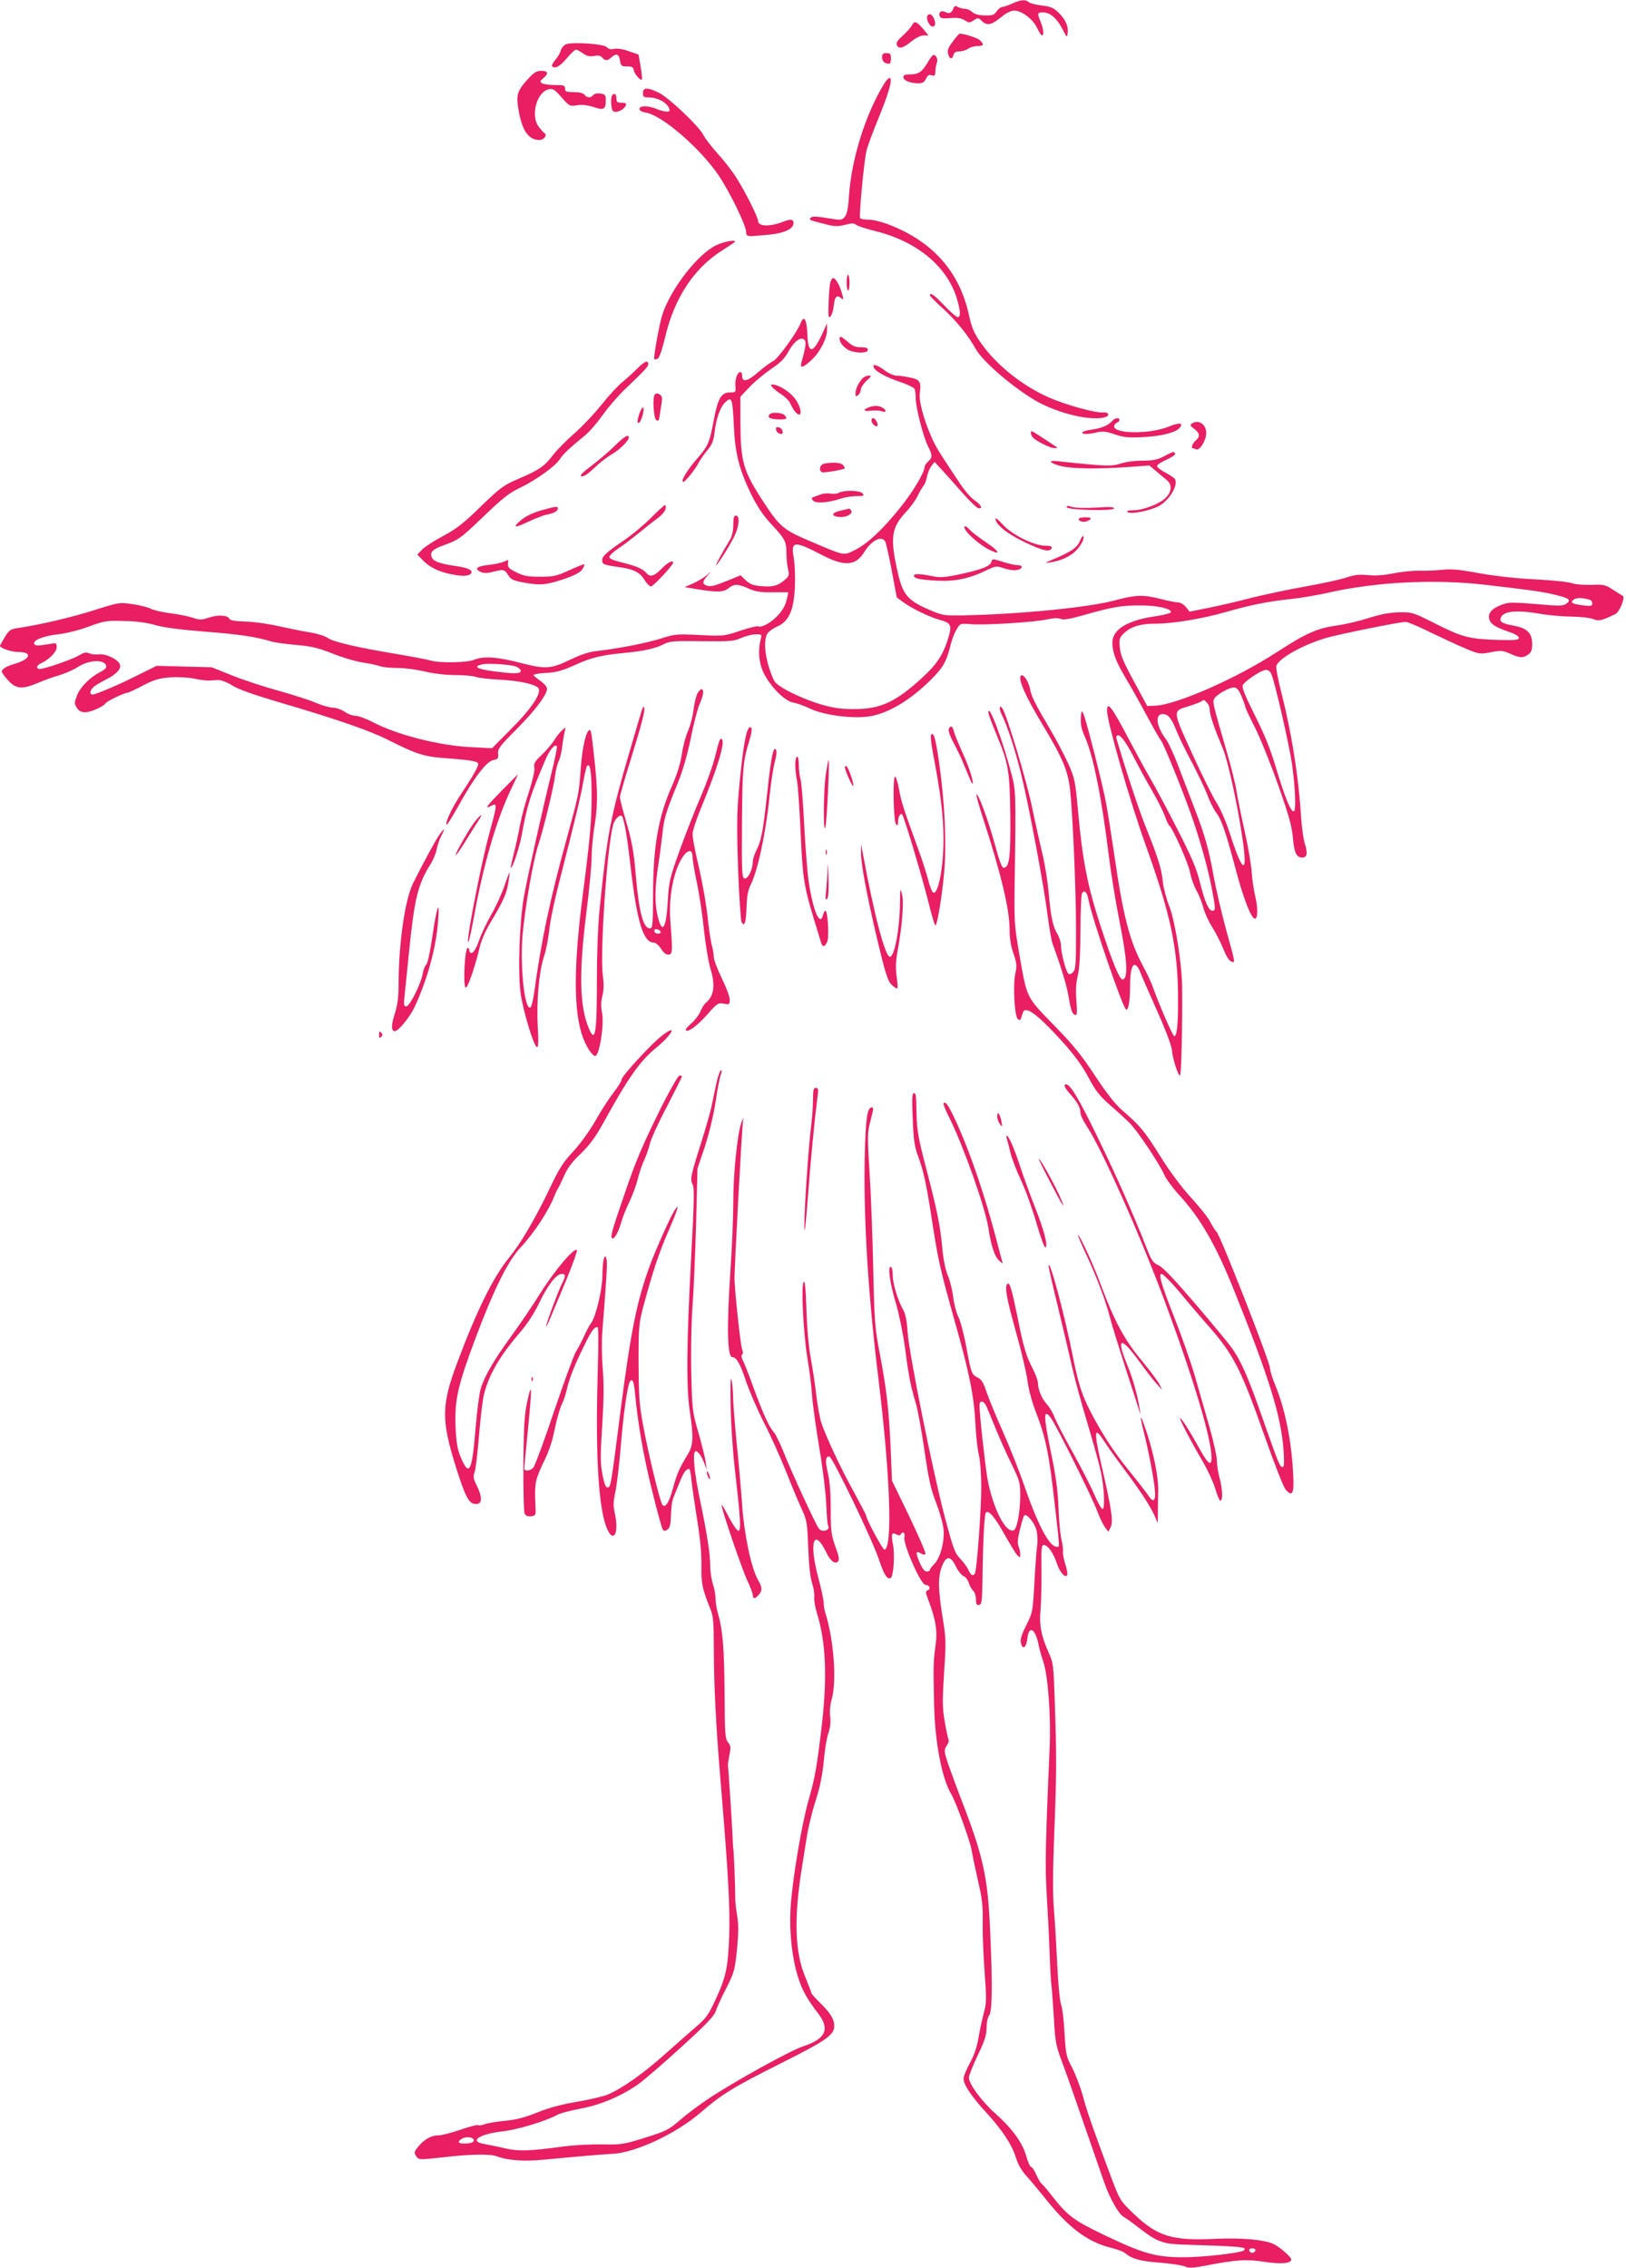 <?xml version="1.0" standalone="no"?>
<!DOCTYPE svg PUBLIC "-//W3C//DTD SVG 20010904//EN"
 "http://www.w3.org/TR/2001/REC-SVG-20010904/DTD/svg10.dtd">
<svg version="1.0" xmlns="http://www.w3.org/2000/svg"
 width="918pt" height="1280pt" viewBox="0 0 918 1280"
 preserveAspectRatio="xMidYMid meet">
<g transform="translate(0,1280) scale(0.1,-0.1)"
fill="#e91e63" stroke="none">
<path d="M5715 12780 c-22 -10 -47 -19 -56 -19 -9 -1 -24 -12 -32 -25 -14 -21
-23 -24 -69 -23 -35 1 -59 8 -70 20 -10 9 -27 17 -39 17 -11 0 -29 5 -40 10
-15 9 -21 7 -26 -7 -10 -26 -24 -33 -46 -21 -23 12 -40 -1 -32 -24 5 -11 18
-14 60 -10 40 3 62 0 81 -12 24 -16 27 -16 51 -1 24 16 26 16 48 -5 29 -27 53
-21 111 26 26 22 52 34 71 34 42 0 107 -50 129 -99 11 -22 22 -41 27 -41 12 0
8 38 -8 77 -20 48 -19 53 14 53 39 0 77 -32 109 -93 25 -50 27 -51 30 -23 5
38 -13 77 -53 116 -27 26 -44 33 -94 39 -34 4 -67 13 -73 19 -16 16 -46 14
-93 -8z"/>
<path d="M5236 12711 c-10 -15 12 -61 29 -61 17 0 20 23 5 51 -11 20 -25 25
-34 10z"/>
<path d="M5149 12658 c-6 -13 -30 -39 -52 -59 -28 -25 -39 -40 -34 -52 10 -26
34 -20 81 18 26 21 54 35 70 35 l28 0 -27 33 c-40 47 -52 51 -66 25z"/>
<path d="M5381 12568 c-32 -43 -35 -55 -25 -82 8 -22 21 -20 27 4 4 14 14 20
34 20 16 0 38 7 49 15 10 8 34 15 52 15 36 0 40 9 14 33 -14 13 -85 36 -114
37 -3 0 -20 -19 -37 -42z"/>
<path d="M3193 12549 c-12 -6 -24 -22 -27 -34 -3 -13 -17 -37 -31 -53 -13 -16
-22 -32 -18 -36 16 -16 43 -2 82 44 23 28 47 50 53 50 5 0 23 -9 39 -21 22
-16 38 -19 63 -15 23 5 37 2 46 -9 16 -19 29 -19 49 -1 30 27 45 23 51 -14 5
-32 8 -35 40 -35 28 0 36 -4 38 -21 3 -21 38 -61 46 -53 2 2 -1 35 -7 72 l-12
69 -55 19 c-33 12 -66 17 -83 13 -19 -4 -32 -1 -40 9 -16 20 -201 32 -234 16z"/>
<path d="M4980 12476 c0 -22 16 -36 41 -36 5 0 9 14 9 30 0 25 -4 30 -25 30
-20 0 -25 -5 -25 -24z"/>
<path d="M5236 12445 c-31 -52 -51 -65 -100 -65 -26 0 -36 -4 -36 -15 0 -19
39 -35 84 -35 25 0 35 6 44 26 9 19 17 24 32 19 17 -5 20 -2 21 22 0 15 4 37
8 48 8 19 -3 45 -19 45 -5 0 -20 -20 -34 -45z"/>
<path d="M2976 12349 c-56 -63 -63 -85 -48 -172 20 -115 56 -167 117 -167 26
0 46 26 29 39 -6 3 -20 19 -32 35 -48 62 -13 195 55 212 24 6 33 0 73 -45 45
-51 47 -52 88 -45 28 4 58 1 93 -10 59 -20 69 -14 69 40 0 28 -4 32 -30 36
-18 3 -35 -1 -41 -9 -15 -17 -34 -17 -49 2 -8 10 -30 15 -61 15 -42 0 -49 3
-49 20 0 18 -7 20 -57 20 -32 0 -65 5 -73 10 -13 9 -12 13 8 29 31 27 27 41
-12 41 -28 0 -42 -9 -80 -51z"/>
<path d="M4992 12328 c-106 -173 -185 -426 -199 -635 -4 -67 -11 -101 -23
-116 -17 -20 -20 -21 -99 -8 -60 10 -85 11 -93 3 -13 -13 -11 -14 81 -37 53
-14 71 -14 112 -4 38 10 51 10 63 0 8 -7 58 -23 111 -36 231 -58 400 -197 456
-376 22 -71 24 -109 6 -109 -7 0 -41 29 -75 65 -56 59 -82 78 -82 58 0 -5 32
-36 70 -71 76 -68 148 -157 189 -232 40 -72 216 -222 346 -296 123 -68 299
-110 380 -90 33 8 27 32 -7 28 -33 -4 -172 32 -268 69 -163 62 -327 188 -421
322 -40 57 -52 84 -70 165 -53 238 -202 406 -442 501 -45 18 -96 31 -122 31
-24 0 -46 4 -49 9 -7 11 21 312 35 376 6 28 38 113 70 191 58 141 81 224 61
224 -6 0 -19 -15 -30 -32z"/>
<path d="M3630 12275 c0 -22 4 -25 35 -25 55 0 115 -39 115 -74 0 -11 -37 -6
-73 9 -47 20 -97 20 -97 0 0 -9 14 -17 38 -21 92 -16 309 -204 412 -358 61
-92 147 -268 152 -311 3 -33 -4 -32 135 -19 81 8 133 33 133 64 0 23 -16 25
-57 9 -76 -30 -143 -28 -143 4 0 21 -76 172 -124 246 -24 38 -72 99 -106 136
-34 38 -70 85 -80 105 -26 50 -197 212 -253 238 -63 30 -87 29 -87 -3z"/>
<path d="M3457 12263 c-11 -11 -8 -78 4 -90 14 -14 63 7 72 32 5 11 -1 15 -23
15 -25 0 -30 4 -30 25 0 24 -10 32 -23 18z"/>
<path d="M4044 11416 c-103 -48 -255 -243 -304 -390 -18 -54 -52 -247 -46
-254 2 -1 10 0 18 3 10 4 25 47 43 121 52 222 163 391 323 491 39 25 72 47 72
49 0 12 -62 1 -106 -20z"/>
<path d="M4780 11205 c0 -25 4 -45 8 -45 5 0 8 20 8 45 -1 59 -16 59 -16 0z"/>
<path d="M4686 11198 c-3 -18 -7 -70 -8 -115 -3 -70 -1 -80 11 -69 7 8 16 35
18 60 6 52 17 64 40 44 15 -12 16 -10 9 17 -12 49 -37 95 -52 95 -7 0 -15 -15
-18 -32z"/>
<path d="M4520 10976 c-19 -51 -129 -203 -156 -215 -14 -6 -53 -35 -85 -63
-60 -52 -89 -58 -89 -18 0 11 -4 20 -10 20 -17 0 -31 -39 -28 -78 3 -36 2 -37
-31 -37 -49 0 -68 -32 -92 -160 -24 -128 -31 -143 -104 -226 -49 -58 -85 -119
-67 -119 10 0 67 70 85 106 9 17 31 49 50 72 27 32 35 53 41 99 9 81 32 146
62 174 35 33 40 19 47 -130 6 -156 30 -250 97 -389 37 -74 68 -120 114 -170
78 -83 86 -98 86 -164 0 -29 4 -70 9 -90 8 -35 6 -40 -21 -63 -38 -32 -65 -39
-134 -33 -42 4 -61 11 -84 33 l-29 28 -63 -26 c-84 -34 -104 -40 -128 -32 -26
8 -25 23 3 54 l22 26 -25 -22 c-14 -12 -48 -32 -75 -45 l-50 -22 75 -12 c109
-18 144 -17 173 6 32 26 54 25 114 -2 38 -17 67 -22 136 -21 l88 0 -7 -31 c-9
-45 -28 -77 -66 -113 -34 -33 -83 -57 -98 -48 -5 3 -50 -8 -101 -25 -90 -30
-94 -31 -229 -24 -130 6 -141 5 -216 -19 -76 -25 -244 -58 -369 -72 -39 -4
-89 -21 -143 -47 -111 -54 -142 -56 -285 -19 -129 34 -209 39 -261 17 -38 -16
-191 -19 -240 -5 -17 5 -98 21 -181 35 -240 40 -373 71 -404 93 -15 11 -59 25
-97 31 -38 6 -118 22 -177 35 -59 14 -146 26 -192 27 -54 1 -86 7 -89 14 -8
22 -62 26 -114 9 -45 -15 -54 -15 -95 -1 -25 8 -82 20 -127 25 -45 6 -93 17
-108 25 -15 8 -61 20 -102 26 -76 11 -76 11 -219 -34 -129 -41 -309 -83 -432
-101 -40 -6 -48 -12 -72 -51 -15 -25 -27 -47 -27 -49 0 -13 65 -35 104 -35 80
0 70 -39 -16 -65 -52 -15 -78 -31 -78 -46 0 -5 16 -27 36 -49 44 -49 80 -52
169 -14 33 14 87 34 120 43 33 10 79 30 102 45 68 45 163 46 163 2 0 -7 -15
-19 -32 -28 -57 -28 -116 -86 -133 -133 -16 -42 -16 -46 -1 -70 12 -18 25 -25
47 -25 31 0 103 32 114 50 7 12 107 60 124 60 5 0 45 18 88 41 64 33 91 41
153 46 44 3 100 0 135 -7 33 -7 71 -12 85 -11 14 1 37 2 53 3 15 0 50 -13 79
-31 34 -22 123 -53 272 -97 314 -92 504 -158 605 -209 167 -84 206 -96 337
-105 134 -10 174 -17 174 -32 0 -16 -31 -70 -92 -162 -54 -80 -97 -170 -86
-181 2 -3 32 46 67 108 86 156 157 250 196 257 26 5 30 9 27 36 -2 27 9 43
101 135 110 110 181 206 175 235 -2 10 -19 29 -38 42 -19 13 -36 27 -38 31 -2
5 30 11 70 13 59 3 91 12 164 45 92 42 152 56 279 68 102 9 175 25 220 48 36
19 56 20 218 18 159 -2 182 0 223 19 26 11 62 20 82 20 34 0 34 0 26 -32 -16
-63 -9 -133 19 -189 38 -76 117 -155 164 -164 21 -3 65 -19 98 -35 71 -34 222
-56 319 -45 110 12 239 87 362 209 71 72 87 99 114 208 7 25 21 61 32 78 19
32 20 32 81 27 79 -6 355 11 428 27 37 8 64 9 77 3 16 -7 51 -1 129 21 160 46
218 56 323 55 94 0 173 -18 171 -38 0 -5 -37 -15 -81 -22 -164 -23 -250 -75
-250 -150 0 -55 21 -110 79 -206 27 -45 79 -138 116 -207 37 -69 73 -132 80
-140 14 -16 117 -269 167 -410 49 -136 96 -304 118 -417 24 -124 24 -133 5
-133 -21 0 -41 44 -70 158 -20 81 -47 144 -127 300 -55 108 -124 238 -153 287
-29 50 -80 144 -115 210 -102 195 -130 232 -130 174 0 -62 131 -518 220 -764
140 -390 180 -578 181 -861 1 -144 -7 -217 -22 -212 -9 3 -81 169 -119 273 -9
28 -36 84 -58 125 -74 137 -111 279 -161 625 -17 116 -38 248 -47 295 -18 100
-111 464 -127 500 -11 23 -12 22 -15 -23 -2 -35 4 -63 22 -104 47 -101 96
-346 136 -673 12 -96 39 -264 61 -373 43 -215 49 -319 18 -325 -18 -3 -57 92
-129 312 -72 224 -99 363 -125 651 -15 160 -18 175 -55 257 -22 48 -68 136
-103 195 -84 142 -104 181 -112 226 -8 42 -39 86 -51 74 -18 -18 23 -112 116
-267 118 -196 148 -265 161 -374 15 -133 34 -565 34 -798 0 -193 -2 -219 -17
-235 -11 -11 -21 -14 -27 -8 -14 15 -41 119 -41 157 0 18 -9 48 -20 66 -26 43
-37 93 -50 238 -6 65 -22 164 -36 219 -13 55 -40 175 -59 267 -31 146 -139
507 -165 548 -17 28 -22 1 -5 -32 31 -62 74 -192 109 -333 42 -167 129 -630
151 -805 9 -69 21 -138 27 -155 48 -131 78 -230 88 -285 16 -93 23 -113 39
-118 12 -4 13 10 8 79 -5 59 -2 102 8 144 10 41 14 121 15 255 0 107 4 201 9
209 13 21 28 6 36 -36 20 -106 194 -614 213 -621 13 -4 22 48 22 134 0 88 13
132 35 114 8 -6 17 -22 21 -33 4 -12 45 -107 92 -212 51 -113 86 -206 88 -230
3 -45 34 -145 46 -145 7 0 14 265 12 490 0 134 -39 379 -72 463 -16 40 -33
103 -37 140 -7 75 -29 142 -99 316 -36 88 -128 369 -163 494 -2 10 1 17 10 17
17 0 52 -51 97 -141 18 -35 58 -109 90 -164 32 -55 66 -122 76 -150 10 -27 21
-52 26 -55 19 -14 108 -214 117 -265 6 -32 22 -77 35 -99 13 -23 31 -66 39
-97 8 -31 31 -81 51 -112 20 -32 47 -85 61 -119 23 -57 38 -77 58 -78 9 0 4
22 -36 165 -32 117 -61 242 -79 340 -22 125 -48 218 -102 357 -30 78 -74 193
-97 253 -23 61 -53 124 -65 141 -56 73 -65 144 -20 144 30 0 50 -23 76 -90 12
-30 50 -110 86 -177 35 -67 76 -152 90 -188 13 -37 36 -82 49 -100 31 -40 54
-106 111 -320 43 -164 88 -280 109 -280 17 0 17 64 1 129 -8 33 -17 96 -20
139 -3 43 -21 146 -40 230 -19 84 -39 184 -45 222 -6 39 -31 140 -56 225 -78
269 -81 279 -69 298 14 23 83 62 110 62 16 0 27 -12 43 -49 11 -27 21 -54 21
-59 0 -6 24 -57 53 -114 29 -56 88 -202 131 -323 63 -178 79 -236 85 -301 7
-85 20 -114 53 -114 27 0 32 23 15 77 -9 26 -18 98 -22 158 -13 216 -53 470
-111 696 -19 75 -32 143 -28 152 16 43 149 117 279 156 76 22 416 91 451 91
12 0 76 -27 142 -60 67 -32 156 -74 198 -91 74 -31 79 -32 141 -20 58 11 68
10 110 -9 55 -24 72 -25 101 -4 17 12 22 25 22 59 0 62 -28 90 -105 104 -66
12 -81 22 -72 45 15 38 91 45 227 21 47 -8 126 -15 175 -15 51 -1 103 -7 120
-14 31 -13 46 -10 124 28 25 11 59 98 42 104 -5 2 -30 17 -55 34 -43 28 -52
30 -124 27 -44 -1 -89 3 -106 9 -16 7 -108 17 -205 22 -108 5 -232 19 -321 35
-112 21 -160 25 -210 19 -36 -4 -94 -6 -129 -5 -35 1 -100 -6 -145 -15 -54
-11 -101 -14 -143 -10 -48 5 -75 2 -120 -13 -32 -11 -137 -34 -233 -51 -96
-17 -233 -46 -305 -64 -71 -19 -179 -44 -239 -56 l-110 -22 -21 26 c-11 14
-31 26 -44 26 -12 0 -59 9 -104 21 -92 23 -136 22 -247 -8 -148 -41 -534 -79
-860 -86 -111 -2 -118 -1 -195 32 -118 51 -147 84 -174 199 -47 200 -40 262
39 347 26 27 58 70 70 95 12 25 28 52 35 60 7 8 15 32 19 52 4 20 15 47 25 59
l17 22 41 -44 c22 -24 74 -82 115 -129 41 -47 83 -87 92 -88 28 -6 14 20 -24
46 -18 12 -54 53 -79 91 -120 180 -139 210 -163 266 -44 100 -71 202 -65 246
8 64 1 77 -54 88 -28 6 -62 11 -78 11 -15 0 -45 13 -67 30 -41 31 -69 39 -62
18 8 -23 67 -56 148 -83 43 -14 81 -33 84 -41 3 -9 6 -33 6 -54 0 -50 43 -217
69 -268 26 -51 26 -64 1 -87 -11 -10 -20 -23 -20 -29 0 -32 -66 -143 -140
-234 -99 -123 -185 -203 -257 -238 -62 -31 -54 -32 -257 55 -140 59 -166 81
-251 211 -122 186 -134 231 -135 468 l0 133 51 54 c28 30 84 76 123 103 55 37
77 60 99 101 31 56 69 83 89 63 11 -11 7 -43 -18 -129 -9 -33 10 -29 55 13 49
43 91 125 90 173 l0 36 -25 -55 c-54 -118 -82 -121 -86 -8 -3 86 -19 113 -38
64z m478 -1233 c5 -10 22 -85 37 -166 l28 -149 40 -29 c48 -35 148 -83 204
-98 62 -17 68 -29 48 -98 -27 -92 -64 -151 -145 -225 -153 -141 -240 -181
-390 -180 -72 0 -116 6 -184 26 -121 36 -251 102 -266 135 -49 105 -65 225
-36 267 8 11 33 29 56 39 65 29 92 92 98 225 2 58 -1 132 -7 164 -17 93 3 95
157 15 129 -68 193 -64 242 16 41 66 99 95 118 58z m3382 -243 c251 -29 327
-39 400 -57 79 -19 92 -29 65 -49 -15 -12 -36 -14 -90 -10 -230 19 -234 19
-281 1 -57 -22 -79 -52 -63 -88 11 -24 38 -39 124 -69 22 -8 40 -20 40 -28 0
-12 -19 -14 -110 -12 -168 5 -205 14 -355 89 -132 67 -136 68 -210 67 -54 -1
-103 -10 -172 -32 -53 -17 -134 -36 -179 -42 -113 -16 -174 -43 -339 -150
-229 -149 -570 -299 -689 -303 l-44 -2 -75 139 c-60 111 -77 150 -80 193 -4
48 -2 55 26 81 38 36 92 52 175 52 99 0 267 28 399 66 139 40 239 60 373 74
55 6 149 22 209 36 270 60 593 76 876 44z m598 -86 c6 -2 12 -11 12 -20 0 -14
-8 -16 -50 -11 -65 8 -78 16 -55 33 15 12 52 11 93 -2z m-8101 -142 c48 -14
142 -26 280 -37 193 -15 288 -29 373 -55 19 -6 83 -15 141 -20 86 -7 123 -16
205 -48 54 -22 131 -45 171 -51 39 -6 83 -15 98 -21 14 -5 59 -10 98 -10 40 0
109 -9 155 -20 51 -12 118 -20 172 -20 49 0 101 -5 115 -10 15 -6 75 -13 134
-16 113 -6 201 -25 220 -47 21 -27 -36 -114 -152 -230 l-109 -110 -116 6
c-178 8 -417 68 -557 141 -38 20 -83 36 -98 36 -16 0 -43 10 -60 22 -17 12
-47 23 -67 24 -19 0 -63 13 -96 27 -34 15 -128 45 -210 68 -81 22 -200 61
-264 87 l-115 46 -156 4 -155 4 -95 -47 c-109 -56 -248 -115 -266 -115 -19 0
-16 24 5 42 9 9 40 27 67 41 59 29 88 59 83 83 -5 29 -77 65 -118 61 -19 -2
-45 0 -57 6 -16 7 -29 5 -55 -11 -31 -19 -149 -62 -210 -76 -35 -8 -39 16 -5
31 45 21 87 64 87 90 0 25 -2 25 -42 18 -65 -11 -81 -11 -85 2 -7 20 56 45
136 53 44 5 116 23 171 43 89 33 102 35 200 32 70 -1 129 -9 177 -23z m2036
-234 c15 -6 27 -17 27 -24 0 -18 -37 -18 -158 -2 -89 12 -112 26 -62 38 34 8
161 0 193 -12z m4266 -45 c21 -53 100 -399 115 -503 19 -134 24 -264 11 -269
-16 -7 -49 73 -99 239 -34 114 -67 195 -123 306 -57 114 -73 155 -66 168 13
24 104 84 129 85 15 1 25 -8 33 -26z m-365 -159 c9 -8 16 -27 16 -42 0 -28 28
-108 75 -220 29 -71 84 -324 111 -514 28 -196 1 -187 -67 21 -24 77 -56 151
-81 191 -23 36 -85 162 -139 280 -111 244 -111 237 -15 265 28 9 58 20 66 25
19 12 16 13 34 -6z"/>
<path d="M4740 10889 c0 -22 22 -49 50 -64 39 -20 110 -20 110 0 0 11 -11 15
-40 15 -29 0 -48 7 -73 30 -37 32 -47 36 -47 19z"/>
<path d="M3595 10717 c-23 -23 -60 -57 -83 -75 -23 -18 -75 -75 -116 -126 -41
-52 -110 -124 -153 -162 -44 -38 -97 -92 -119 -120 -49 -65 -79 -86 -196 -136
-86 -37 -102 -49 -213 -156 -97 -95 -138 -127 -213 -167 -51 -27 -105 -62
-119 -77 l-27 -28 30 -31 c37 -39 85 -63 152 -78 70 -15 107 -14 121 2 14 18
-17 33 -85 42 -83 12 -123 25 -134 45 -16 30 -2 48 58 70 92 33 100 39 235
168 106 102 142 130 205 160 87 42 199 122 223 161 16 26 55 63 141 133 25 20
70 72 100 115 31 43 84 105 118 138 123 118 140 136 140 150 0 25 -23 15 -65
-28z"/>
<path d="M4868 10663 c-23 -27 -38 -59 -38 -84 0 -18 2 -19 15 -9 8 7 15 21
15 32 0 10 15 32 32 49 29 26 30 29 12 29 -12 0 -28 -8 -36 -17z"/>
<path d="M4361 10614 c8 -9 31 -28 52 -41 21 -13 43 -36 49 -51 7 -15 18 -35
26 -44 42 -50 43 14 1 71 -28 39 -93 80 -128 81 -11 0 -11 -3 0 -16z"/>
<path d="M3697 10573 c-14 -13 -7 -130 7 -143 12 -9 16 -6 20 22 3 18 8 51 11
72 5 27 2 41 -7 47 -16 11 -23 11 -31 2z"/>
<path d="M4903 10500 c-35 -14 -27 -23 15 -18 20 3 47 1 60 -3 27 -10 30 6 3
21 -23 12 -48 12 -78 0z"/>
<path d="M3611 10469 c-15 -42 -15 -67 0 -52 14 14 30 83 19 83 -4 0 -13 -14
-19 -31z"/>
<path d="M4347 10463 c-18 -17 -3 -28 43 -30 51 -2 60 3 38 25 -13 13 -70 17
-81 5z"/>
<path d="M4920 10426 c0 -16 24 -38 33 -30 8 9 -11 44 -23 44 -6 0 -10 -6 -10
-14z"/>
<path d="M6279 10424 c-20 -24 -60 -41 -116 -49 -29 -4 -53 -11 -53 -16 0 -11
34 -11 85 1 31 7 52 5 100 -12 50 -17 76 -19 160 -15 100 5 184 26 205 52 24
29 -2 32 -62 7 -106 -43 -308 -42 -308 2 0 7 7 16 15 20 8 3 15 10 15 16 0 15
-26 12 -41 -6z"/>
<path d="M6730 10410 c-13 -9 -11 -14 13 -31 32 -25 34 -43 7 -66 -17 -15 -28
-43 -16 -43 2 0 11 -3 20 -6 20 -8 56 51 56 92 0 49 -43 78 -80 54z"/>
<path d="M4382 10374 c2 -11 11 -20 22 -22 13 -3 17 1 14 14 -2 11 -11 20 -22
22 -13 3 -17 -1 -14 -14z"/>
<path d="M5820 10358 c0 -7 4 -18 8 -23 13 -20 101 -65 124 -64 22 0 22 1 4
12 -10 7 -39 26 -65 43 -69 45 -71 46 -71 32z"/>
<path d="M3470 10283 c-30 -30 -89 -80 -130 -111 -56 -43 -70 -58 -56 -60 12
-3 37 14 70 46 28 27 72 62 98 77 46 26 98 77 98 96 0 21 -28 4 -80 -48z"/>
<path d="M6570 10224 c-35 -19 -60 -24 -120 -24 -45 0 -97 -7 -125 -17 -49
-16 -82 -15 -354 14 -59 7 -46 -11 21 -28 63 -15 207 -17 375 -5 l122 9 38
-32 c21 -18 48 -41 61 -51 30 -25 28 -65 -6 -99 -34 -35 -129 -71 -184 -71
-28 0 -39 -3 -32 -10 14 -14 116 5 171 31 62 30 118 121 96 156 -5 6 -28 22
-52 35 -25 12 -46 29 -49 36 -2 7 19 22 53 37 31 14 53 30 50 35 -8 13 -11 12
-65 -16z"/>
<path d="M4653 10183 c-24 -5 -32 -36 -13 -48 9 -5 118 13 129 21 2 2 -2 10
-9 19 -12 14 -56 18 -107 8z"/>
<path d="M4737 10019 c-11 -6 -32 -8 -48 -5 -16 3 -39 1 -52 -3 -12 -5 -30
-12 -41 -15 -15 -5 -16 -9 -6 -21 15 -18 85 -13 158 11 23 8 63 14 89 14 39 0
44 2 33 15 -15 18 -105 20 -133 4z"/>
<path d="M3674 9876 c-39 -39 -106 -95 -150 -125 -100 -68 -124 -90 -124 -112
0 -24 7 -27 89 -39 89 -12 123 -29 151 -75 12 -19 28 -35 35 -35 13 0 125 120
125 134 0 17 -30 2 -65 -34 -42 -43 -65 -49 -86 -24 -19 23 -56 39 -136 59
-48 11 -73 22 -73 31 0 8 22 29 49 47 26 17 77 56 112 84 35 29 84 68 109 86
25 18 46 43 48 55 2 12 0 21 -5 21 -4 -1 -40 -34 -79 -73z"/>
<path d="M6023 9937 c5 -16 267 -23 267 -6 0 8 -29 9 -102 4 -61 -3 -117 -2
-136 4 -25 8 -32 7 -29 -2z"/>
<path d="M3072 9924 c-62 -16 -109 -39 -139 -67 -40 -36 -25 -37 49 -2 40 19
88 38 108 41 37 7 60 20 60 35 0 12 -14 11 -78 -7z"/>
<path d="M4742 9917 c-50 -12 -51 -31 -1 -35 37 -3 76 18 65 36 -4 7 -10 11
-14 11 -4 -1 -26 -6 -50 -12z"/>
<path d="M4140 9838 c0 -33 -7 -64 -18 -83 -44 -72 -83 -145 -79 -145 8 0 85
123 106 170 25 54 28 110 6 110 -11 0 -15 -13 -15 -52z"/>
<path d="M5620 9873 c0 -33 69 -88 169 -135 102 -48 140 -56 149 -30 2 8 -9
12 -36 12 -64 0 -189 62 -239 118 -24 26 -43 42 -43 35z"/>
<path d="M6090 9871 c0 -15 30 -21 51 -11 27 15 24 20 -16 20 -19 0 -35 -4
-35 -9z"/>
<path d="M5449 9812 c15 -29 86 -89 131 -112 73 -37 67 -15 -10 37 -41 28 -84
60 -94 72 -23 26 -40 28 -27 3z"/>
<path d="M6096 9745 c-17 -39 -51 -61 -176 -113 -22 -10 -21 -10 10 -6 51 8
91 24 128 51 34 26 66 77 59 96 -2 7 -12 -6 -21 -28z"/>
<path d="M5597 9629 c-7 -25 -50 -42 -177 -70 -91 -19 -112 -20 -161 -10 -66
13 -99 14 -99 2 0 -16 33 -23 125 -28 103 -6 184 10 279 56 57 27 61 28 102
14 24 -8 55 -13 70 -11 36 4 45 28 11 28 -14 0 -52 8 -85 19 -59 18 -60 18
-65 0z"/>
<path d="M2840 9628 c-14 -6 -52 -13 -84 -17 -65 -7 -80 -21 -42 -39 19 -8 37
-8 75 2 55 14 59 13 83 -24 13 -21 29 -28 91 -39 89 -16 126 -12 230 24 52 18
83 35 94 51 9 14 14 26 12 29 -3 2 -40 -13 -84 -33 -72 -33 -88 -37 -165 -37
-71 0 -93 4 -135 25 -41 20 -49 29 -47 48 2 12 2 22 0 21 -2 0 -14 -5 -28 -11z"/>
<path d="M3936 8883 c-7 -16 -17 -57 -21 -92 -4 -35 -18 -87 -30 -115 -13 -28
-29 -87 -35 -131 -8 -52 -26 -111 -51 -169 -82 -181 -112 -352 -112 -628 -1
-171 -2 -188 -18 -188 -37 0 -61 90 -79 295 -12 143 -22 198 -61 329 -16 54
-29 107 -29 117 0 10 27 103 59 206 64 205 86 291 77 300 -7 7 -3 19 -75 -227
-116 -397 -132 -478 -176 -914 -9 -87 -15 -248 -15 -390 0 -313 -9 -368 -46
-279 -52 123 -56 314 -14 648 17 131 30 272 30 314 0 42 7 118 15 170 19 113
20 191 6 336 -18 176 -23 215 -31 215 -20 0 -42 -94 -51 -213 -10 -147 -11
-150 -83 -413 -92 -336 -140 -564 -179 -848 -6 -49 -17 -91 -23 -93 -33 -11
-58 230 -44 407 14 159 61 430 90 515 26 76 87 325 94 388 3 27 12 63 20 80 8
18 17 55 20 82 3 28 9 64 13 80 l6 30 -22 -19 c-12 -11 -31 -36 -43 -55 -12
-20 -43 -56 -69 -81 -39 -37 -47 -50 -42 -72 3 -16 -9 -69 -30 -135 -20 -59
-43 -146 -52 -193 -8 -47 -24 -119 -35 -160 -10 -41 -18 -76 -16 -77 8 -9 48
111 62 186 31 170 48 223 132 420 25 59 53 93 66 80 3 -3 -10 -70 -30 -150
-53 -216 -132 -570 -155 -694 -26 -141 -36 -425 -20 -550 14 -100 76 -305 93
-305 8 0 9 35 4 118 -8 143 8 314 36 396 11 33 24 100 29 147 4 47 33 184 65
305 82 321 113 450 128 537 8 43 17 81 21 85 17 17 25 -35 25 -168 0 -144 -9
-245 -49 -555 -54 -411 -53 -668 0 -810 20 -55 54 -105 69 -105 24 0 52 176
39 243 -7 36 -6 65 2 97 8 32 9 67 2 118 -16 125 24 718 58 844 10 40 46 70
54 46 15 -46 26 -115 45 -278 36 -313 72 -430 131 -430 11 0 29 -16 41 -35 16
-24 29 -34 43 -33 22 3 23 16 10 185 -9 104 5 216 37 301 35 94 88 132 88 64
0 -15 11 -81 25 -147 14 -66 32 -187 40 -269 9 -81 25 -176 35 -210 30 -95 22
-157 -25 -196 -9 -7 -23 -30 -31 -49 -8 -20 -31 -50 -52 -68 -20 -17 -34 -34
-30 -38 13 -13 64 25 122 90 55 63 61 66 92 60 32 -6 34 -4 34 23 0 16 -20 70
-45 121 -25 51 -45 104 -45 119 0 15 -5 43 -10 62 -6 19 -15 78 -21 130 -12
114 -33 230 -65 367 -13 57 -24 117 -24 135 0 18 21 83 46 143 92 222 139 374
120 392 -10 11 -15 -1 -39 -98 -13 -52 -49 -152 -80 -224 -31 -71 -84 -206
-118 -300 -58 -162 -62 -176 -69 -293 -9 -162 -34 -190 -60 -69 -14 68 -12
156 6 272 9 55 19 136 24 180 8 84 20 124 89 291 26 66 52 154 71 248 16 81
39 168 50 193 22 49 26 83 10 83 -5 0 -16 -12 -24 -27z m-206 -1344 c0 -11
-27 -12 -34 0 -3 4 -3 11 0 14 8 8 34 -3 34 -14z"/>
<path d="M5580 8779 c0 -9 21 -65 46 -125 68 -163 75 -206 78 -461 2 -227 -5
-285 -35 -291 -12 -2 -24 28 -53 135 -37 135 -94 289 -103 279 -3 -2 13 -60
35 -128 104 -320 152 -520 152 -637 0 -47 7 -92 22 -133 18 -54 20 -69 10
-114 -14 -67 -4 -240 14 -255 11 -9 15 -7 19 5 3 9 7 23 10 31 13 42 82 -9
221 -162 72 -80 114 -138 149 -204 40 -75 62 -103 124 -158 42 -36 92 -82 111
-102 43 -43 166 -227 193 -289 11 -25 48 -75 82 -112 122 -132 209 -284 314
-545 200 -499 264 -706 278 -903 4 -67 3 -90 -6 -90 -15 0 -22 17 -111 270
-82 235 -124 331 -177 404 -20 28 -113 140 -206 249 -116 135 -180 203 -205
215 -33 15 -41 27 -70 102 -76 193 -171 408 -277 625 -103 212 -152 295 -176
295 -17 0 -9 -20 25 -57 40 -46 56 -75 56 -104 0 -12 16 -46 36 -76 84 -126
302 -616 442 -993 160 -431 262 -771 262 -877 0 -52 -19 -38 -70 54 -57 103
-103 174 -108 169 -4 -5 63 -134 132 -251 25 -44 56 -110 67 -147 11 -38 24
-68 29 -68 15 0 12 67 -5 130 -8 30 -15 74 -15 97 0 23 -18 105 -40 183 -22
77 -58 204 -81 283 -22 78 -76 233 -120 343 -74 189 -90 244 -71 244 10 0 73
-66 137 -145 28 -33 81 -96 120 -140 150 -170 189 -246 326 -634 53 -151 106
-286 118 -299 36 -40 46 -24 43 64 -7 193 -44 384 -101 523 -17 41 -31 85 -31
99 0 34 -277 741 -300 767 -10 11 -27 38 -38 60 -11 22 -60 84 -109 137 -55
60 -120 148 -173 233 -87 140 -115 173 -215 259 -39 34 -87 95 -153 195 -76
115 -123 174 -233 286 -158 163 -150 146 -196 410 -26 153 -28 171 -24 425 7
477 6 487 -18 580 -50 192 -130 405 -131 349z"/>
<path d="M4219 8674 c-15 -38 -34 -175 -49 -354 -10 -111 -10 -213 -3 -427 6
-154 15 -289 20 -298 17 -29 25 0 28 89 2 59 8 93 23 122 40 78 87 298 107
503 8 79 22 166 30 194 9 31 11 55 6 65 -14 26 -28 -41 -50 -249 -23 -212 -33
-265 -61 -319 -11 -22 -20 -51 -20 -65 0 -42 -27 -97 -46 -93 -15 3 -17 31
-15 308 2 311 6 354 41 468 13 43 17 69 11 75 -7 7 -14 0 -22 -19z"/>
<path d="M5356 8684 c-3 -9 9 -42 28 -77 19 -34 49 -98 66 -142 18 -44 34 -82
37 -85 18 -16 -14 89 -52 170 -24 52 -46 107 -50 123 -6 30 -20 35 -29 11z"/>
<path d="M5256 8651 c-4 -6 4 -68 18 -138 49 -254 62 -418 47 -575 -11 -111
-32 -183 -52 -176 -6 2 -20 35 -29 73 -10 39 -35 115 -55 170 -83 227 -98 273
-109 339 -7 38 -17 71 -22 73 -15 5 -10 -255 5 -270 8 -8 11 -5 11 14 0 29 15
55 24 41 14 -23 109 -341 145 -483 20 -84 40 -148 43 -143 13 20 38 178 49
308 14 157 2 401 -31 626 -19 128 -30 164 -44 141z"/>
<path d="M4490 8485 c0 -24 4 -66 10 -92 5 -26 14 -156 20 -288 11 -256 19
-310 76 -495 19 -63 38 -123 40 -132 8 -26 23 -22 35 9 11 30 2 173 -11 173
-4 0 -11 -12 -14 -26 -17 -67 -57 30 -81 195 -8 58 -19 203 -25 322 -6 119
-15 231 -20 250 -6 19 -10 55 -10 81 0 27 -4 48 -10 48 -5 0 -10 -20 -10 -45z"/>
<path d="M4662 8427 c-13 -92 -15 -339 -2 -296 8 27 25 379 18 379 -2 0 -9
-37 -16 -83z"/>
<path d="M4770 8470 c0 -17 42 -111 47 -106 7 7 -27 105 -38 111 -5 4 -9 1 -9
-5z"/>
<path d="M2837 8342 c-86 -87 -105 -112 -68 -92 41 21 40 17 -8 -160 -42 -154
-123 -566 -119 -604 2 -17 16 41 32 129 53 298 128 556 210 728 23 48 41 87
41 87 0 0 -40 -39 -88 -88z"/>
<path d="M2682 8164 c-30 -37 -115 -185 -109 -191 2 -2 27 34 55 79 28 46 61
98 73 116 28 43 18 41 -19 -4z"/>
<path d="M2477 8083 c-23 -35 -83 -145 -144 -266 -47 -93 -83 -347 -83 -581 0
-66 -6 -109 -21 -157 -21 -64 -21 -99 0 -99 20 0 84 78 111 135 74 159 124
341 134 495 9 124 -9 70 -34 -103 -12 -82 -26 -146 -34 -152 -7 -5 -15 -27
-19 -48 -9 -58 -74 -187 -93 -187 -14 0 -16 8 -10 58 3 31 15 147 26 256 30
296 50 375 119 486 16 25 32 63 36 85 4 21 15 56 26 77 25 48 19 49 -14 1z"/>
<path d="M4861 7993 c-2 -62 32 -242 92 -497 46 -191 59 -233 81 -254 14 -14
28 -23 32 -20 3 4 1 34 -4 68 -6 45 -5 82 4 134 27 144 38 281 27 327 -10 41
-11 38 -12 -51 -2 -148 -31 -300 -57 -300 -27 0 -90 242 -153 585 l-9 50 -1
-42z"/>
<path d="M4662 7990 c0 -14 2 -19 5 -12 2 6 2 18 0 25 -3 6 -5 1 -5 -13z"/>
<path d="M4672 7895 c-1 -38 -5 -95 -8 -125 -5 -42 -4 -52 5 -44 8 7 11 47 8
125 -2 73 -4 89 -5 44z"/>
<path d="M2847 7797 c-16 -45 -49 -118 -75 -162 -25 -44 -56 -109 -68 -145
-13 -37 -30 -66 -39 -68 -8 -2 -15 3 -15 12 0 9 -4 16 -9 16 -17 0 -28 -214
-12 -224 10 -7 52 114 77 219 10 45 33 98 64 150 72 120 90 161 100 223 5 31
8 57 7 58 -1 2 -15 -34 -30 -79z"/>
<path d="M3734 6952 c-63 -50 -224 -226 -224 -244 0 -8 -20 -41 -45 -73 -25
-32 -71 -103 -102 -158 -34 -59 -85 -131 -126 -175 -59 -63 -80 -97 -137 -217
-77 -161 -159 -301 -224 -381 -91 -111 -183 -297 -295 -596 -89 -238 -90 -322
-8 -585 51 -163 73 -207 106 -211 45 -7 48 34 9 111 -16 32 -17 44 -8 70 6 18
17 112 25 210 8 98 20 199 27 225 27 110 86 213 194 340 51 59 89 117 120 182
48 99 95 160 126 160 22 0 23 -12 2 -52 -21 -41 -95 -240 -91 -245 2 -1 15 25
29 60 15 34 54 129 88 210 34 82 59 154 57 160 -9 24 -124 -111 -204 -238 -44
-71 -120 -183 -167 -247 -96 -132 -151 -225 -172 -296 -8 -26 -21 -126 -29
-223 -20 -247 -36 -278 -84 -163 -19 46 -25 83 -29 170 -6 152 12 232 110 494
104 279 186 444 256 518 79 84 163 213 196 302 3 8 10 22 15 30 6 8 21 42 36
74 18 42 45 79 94 125 50 49 83 93 126 171 142 258 207 350 299 426 96 79 124
140 30 66z"/>
<path d="M2140 6960 c0 -19 3 -21 12 -12 9 9 9 15 0 24 -9 9 -12 7 -12 -12z"/>
<path d="M4046 6693 c-8 -38 -20 -95 -27 -128 -6 -33 -33 -127 -59 -210 -61
-192 -65 -212 -49 -241 10 -20 8 -97 -10 -432 -25 -471 -27 -717 -6 -852 21
-138 19 -187 -10 -235 -51 -84 -63 -113 -85 -192 -22 -82 -42 -115 -60 -97
-13 13 -84 307 -111 460 -20 108 -23 164 -24 344 0 204 2 220 28 320 51 189
87 300 143 427 52 120 64 160 32 111 -23 -35 -106 -221 -138 -308 -74 -201
-108 -369 -166 -818 -56 -439 -56 -437 -74 -437 -11 0 -19 22 -29 74 -12 63
-12 105 -1 275 9 146 10 234 3 321 -6 67 -7 162 -2 215 24 301 29 386 23 404
-7 21 -7 21 -15 1 -4 -11 -8 -55 -8 -97 -1 -81 -39 -237 -65 -267 -7 -9 -25
-42 -39 -74 -15 -32 -35 -70 -45 -85 -10 -15 -65 -164 -122 -332 -56 -168
-110 -313 -118 -322 -17 -21 -52 -24 -52 -5 0 6 9 102 20 212 24 245 24 287
-2 170 -17 -76 -21 -132 -23 -355 -1 -146 2 -273 7 -283 6 -12 18 -17 36 -15
23 3 27 7 26 33 -5 108 -4 134 4 170 5 22 26 74 47 115 24 49 44 108 57 175
11 55 29 116 39 137 10 20 23 58 29 85 14 63 43 137 98 248 42 86 56 105 76
105 5 0 5 -101 1 -237 -13 -434 0 -726 39 -863 39 -134 88 -82 55 59 -7 34 -6
60 5 110 8 36 22 154 31 261 14 173 37 340 51 362 14 22 23 1 29 -64 16 -172
48 -357 96 -549 28 -114 55 -213 60 -220 6 -11 13 -11 26 -3 13 8 19 26 20 65
3 71 7 100 18 124 4 11 19 47 32 79 21 54 36 75 54 76 4 0 10 -30 13 -67 4
-38 19 -137 32 -222 17 -103 25 -188 24 -255 -2 -102 5 -134 51 -248 16 -40
19 -73 19 -230 1 -215 12 -431 40 -763 42 -505 52 -689 47 -850 -7 -182 -18
-235 -81 -369 -36 -78 -52 -99 -107 -146 -35 -30 -113 -99 -174 -153 -119
-107 -241 -193 -320 -227 -27 -12 -106 -30 -175 -42 -85 -14 -157 -33 -225
-60 -74 -30 -122 -42 -185 -48 -47 -4 -98 -13 -113 -19 -16 -6 -33 -9 -38 -5
-5 3 -51 -9 -102 -27 -50 -17 -105 -31 -121 -31 -38 1 -77 -20 -110 -58 -30
-36 -31 -40 -13 -64 12 -16 20 -16 146 -2 152 18 268 20 306 6 62 -24 155 -30
267 -19 179 17 318 29 388 33 130 7 358 114 497 234 122 105 183 142 460 281
249 125 293 156 293 207 0 37 -22 73 -79 129 -28 27 -51 53 -51 58 0 5 -16 45
-34 90 -58 136 -64 327 -21 602 9 55 23 142 31 194 8 52 31 143 50 202 24 75
37 140 45 220 5 63 17 134 26 158 10 29 14 60 10 92 -4 29 0 68 8 96 30 104
13 335 -35 489 -6 17 -10 44 -10 60 0 16 -14 79 -30 139 -54 200 -26 289 45
143 24 -49 49 -68 66 -51 9 9 6 29 -15 85 -23 66 -26 87 -26 210 0 88 -5 160
-16 204 -16 69 -14 94 8 94 17 0 248 -480 282 -587 27 -81 46 -110 65 -99 15
10 24 127 13 186 -12 63 -8 74 18 60 13 -7 21 -7 25 0 13 21 26 9 21 -17 -7
-41 93 -268 119 -268 23 0 32 -23 12 -31 -13 -4 -12 -12 4 -54 43 -113 53
-176 40 -263 -12 -90 -12 -108 -7 -337 5 -204 44 -409 96 -495 27 -46 107
-265 115 -315 4 -25 20 -102 36 -173 25 -106 29 -146 27 -240 -1 -61 4 -187
11 -279 11 -151 11 -174 -5 -230 -9 -35 -23 -98 -30 -141 -9 -53 -25 -99 -49
-142 -19 -35 -35 -74 -35 -87 0 -34 45 -101 130 -193 92 -102 142 -178 165
-251 12 -39 32 -74 59 -104 23 -25 68 -79 101 -120 134 -170 241 -252 376
-286 35 -9 71 -22 79 -29 40 -34 87 -47 194 -55 61 -5 125 -14 143 -21 26 -11
46 -10 120 4 175 34 231 37 334 21 93 -14 149 -9 149 14 0 13 -62 68 -98 86
-50 25 -181 37 -332 30 -242 -12 -326 14 -459 141 -77 74 -78 76 -126 202
-110 295 -137 373 -161 462 -14 51 -42 124 -61 161 -34 64 -36 76 -43 197 -4
70 -12 141 -19 158 -7 16 -17 117 -22 225 -5 107 -13 249 -19 315 -7 82 -6
216 2 425 13 338 14 425 3 744 -7 209 -8 221 -35 280 -42 93 -54 157 -45 245
3 42 6 140 5 219 -2 122 0 142 13 142 22 0 53 -43 72 -99 17 -53 48 -90 60
-71 3 6 -1 33 -10 60 -9 27 -15 60 -14 72 2 13 -2 43 -8 68 -7 25 -14 106 -17
180 -4 102 -15 182 -45 325 -40 194 -40 236 0 185 29 -37 232 -444 263 -527
15 -40 36 -83 46 -95 l18 -23 13 27 c15 34 5 98 -52 347 -45 197 -42 226 16
135 20 -31 76 -109 124 -173 90 -120 150 -215 168 -266 9 -27 10 -23 10 30 0
33 1 91 2 128 2 78 -24 209 -68 342 -35 104 -40 98 -12 -13 26 -102 59 -276
62 -331 4 -53 -11 -63 -36 -24 -10 15 -53 71 -95 123 -92 113 -141 186 -205
300 -71 128 -93 191 -125 350 -48 245 -138 580 -140 524 0 -7 24 -113 54 -235
30 -123 66 -278 81 -344 15 -66 54 -207 86 -313 32 -106 66 -229 75 -273 19
-93 23 -203 9 -206 -5 -2 -26 34 -46 80 -19 45 -74 152 -121 237 -48 85 -94
175 -104 200 -9 25 -29 59 -44 75 -29 32 -50 83 -50 120 0 12 -13 49 -30 81
-37 72 -52 123 -84 284 -33 161 -45 202 -57 195 -19 -12 -8 -76 46 -269 31
-109 60 -234 66 -279 6 -46 25 -119 45 -170 61 -158 77 -241 114 -572 24 -214
23 -195 6 -195 -41 0 -104 118 -180 336 -30 88 -86 229 -124 314 -38 85 -79
185 -92 223 -17 52 -28 71 -50 82 -35 18 -37 24 -65 176 -13 69 -33 145 -45
168 -11 23 -25 75 -29 114 -5 40 -19 94 -31 122 -13 31 -24 86 -30 150 -11
125 -28 209 -92 455 -42 159 -51 212 -53 290 -3 127 -3 130 -17 130 -8 0 -10
-38 -5 -143 4 -112 10 -156 27 -203 34 -92 48 -154 80 -360 37 -240 47 -284
130 -580 83 -293 109 -422 117 -579 3 -66 12 -145 19 -175 8 -32 14 -107 14
-185 0 -128 -25 -469 -36 -486 -10 -17 -24 -9 -36 19 -6 15 -27 44 -46 64 -32
33 -40 57 -89 240 -68 259 -201 920 -209 1041 -4 63 -12 102 -25 125 -31 54
-59 148 -59 197 0 27 -5 45 -11 45 -18 0 -5 -91 30 -209 17 -57 40 -170 51
-251 21 -163 32 -214 60 -308 11 -35 33 -155 49 -266 24 -165 36 -221 66 -297
20 -52 39 -119 42 -150 7 -69 -19 -165 -53 -197 -13 -13 -24 -27 -24 -32 0 -6
-8 -10 -18 -10 -12 0 -25 17 -40 52 -24 56 -22 69 8 50 11 -7 21 -8 25 -2 3 5
-38 100 -91 211 l-98 202 -7 171 c-10 229 -23 339 -60 536 -30 156 -32 182
-39 495 -4 182 -13 426 -21 543 -12 196 -12 219 4 280 20 76 20 82 9 82 -26 0
-35 -64 -40 -282 -7 -347 19 -775 79 -1263 65 -534 79 -937 33 -952 -9 -3
-104 174 -104 193 0 4 -31 63 -69 133 -72 129 -157 311 -184 391 -8 25 -20 90
-27 145 -6 55 -20 150 -31 210 -13 67 -23 178 -26 284 -4 123 -9 168 -16 155
-15 -26 -1 -294 22 -433 11 -64 23 -159 26 -211 4 -52 23 -187 42 -300 19
-113 36 -253 38 -313 2 -59 7 -112 10 -117 16 -26 -33 -42 -52 -17 -17 21
-153 316 -195 422 -22 55 -48 109 -58 120 -28 31 -63 109 -114 248 -25 71 -53
141 -61 157 -9 17 -11 31 -5 35 6 4 6 15 -1 32 -8 23 -38 297 -42 388 -2 50
41 848 48 900 3 21 1 18 -10 -13 -23 -69 -45 -287 -45 -447 0 -83 -7 -249 -15
-370 -23 -338 -19 -505 10 -505 23 0 44 -37 75 -130 17 -52 62 -157 100 -233
39 -75 98 -206 131 -290 33 -83 73 -179 89 -212 25 -55 28 -73 33 -210 4 -98
11 -167 22 -200 9 -27 14 -63 12 -79 -2 -16 5 -56 15 -90 51 -162 59 -362 28
-631 -28 -240 -38 -295 -75 -425 -40 -140 -94 -464 -102 -616 -7 -132 9 -278
43 -384 23 -73 49 -120 116 -208 65 -86 38 -141 -89 -182 -74 -25 -382 -195
-533 -295 -52 -35 -125 -89 -162 -122 -62 -53 -77 -61 -195 -98 -122 -38 -134
-40 -243 -38 -63 1 -162 -4 -220 -12 -194 -26 -249 -28 -330 -10 -41 10 -93
20 -114 24 -92 15 -31 57 105 72 84 10 240 57 308 94 14 8 72 23 129 34 113
21 228 70 323 136 32 22 141 116 243 209 142 129 188 177 197 205 6 20 33 79
60 131 45 89 48 102 60 218 9 94 9 139 1 190 -7 37 -12 87 -11 112 0 48 -8
265 -11 265 -1 0 -3 41 -5 90 -4 82 -22 356 -25 380 -1 6 3 32 8 60 9 42 8 52
-8 72 -16 20 -18 49 -19 275 -2 256 -11 360 -36 446 -8 26 -15 66 -15 88 0 23
-7 61 -15 84 -8 23 -15 68 -15 99 0 69 -19 191 -59 381 -30 143 -41 253 -27
267 10 11 34 -18 51 -62 l15 -40 -6 45 c-4 25 -22 99 -41 165 -34 116 -35 128
-40 330 -3 120 0 278 6 370 7 88 16 302 21 475 l8 315 42 125 c25 77 48 174
60 250 10 69 23 137 29 153 6 15 7 27 2 27 -5 0 -16 -30 -25 -67z m1523 -1830
c7 -16 30 -71 51 -123 21 -52 61 -142 89 -199 48 -98 51 -109 51 -181 0 -93
-18 -190 -37 -197 -45 -18 -117 123 -148 291 -13 75 -45 362 -45 414 0 31 24
28 39 -5z m102 -723 c32 -56 64 -110 73 -118 15 -15 16 -14 16 5 0 12 -4 33
-10 47 -7 18 -4 45 9 96 9 38 20 73 24 77 13 12 57 -40 68 -81 6 -23 8 -61 5
-86 -4 -25 -11 -120 -16 -212 -9 -164 -10 -169 -46 -241 -28 -56 -35 -81 -30
-101 10 -40 30 -26 36 25 9 81 47 57 65 -41 4 -19 15 -60 26 -91 26 -81 43
-306 35 -484 -25 -574 -26 -673 -16 -838 6 -95 13 -237 16 -317 2 -80 7 -163
10 -185 3 -22 9 -105 14 -185 7 -132 11 -154 45 -245 21 -55 78 -217 127 -360
50 -143 100 -289 113 -325 29 -85 82 -178 109 -192 11 -6 48 -32 81 -58 102
-80 137 -94 245 -98 346 -11 372 -14 353 -33 -14 -14 -231 -39 -339 -39 -155
0 -225 19 -432 117 -195 93 -223 114 -321 240 -22 28 -45 54 -50 58 -6 3 -19
26 -30 50 -11 25 -24 45 -30 45 -5 0 -18 28 -27 61 -22 77 -79 155 -174 240
-76 67 -150 167 -150 203 0 12 23 68 50 126 40 83 50 115 50 156 0 29 6 58 15
70 17 23 19 175 5 479 -13 303 -39 420 -165 744 -29 75 -62 167 -75 204 -20
63 -21 69 -6 93 9 13 14 28 12 33 -3 5 -13 51 -22 102 -14 82 -14 116 -4 279
12 174 11 193 -9 316 -25 155 -26 224 -3 284 24 61 49 61 79 -2 13 -26 32 -49
42 -53 11 -3 25 -21 31 -40 6 -18 18 -39 26 -45 7 -7 14 -28 14 -47 0 -27 4
-34 18 -31 15 3 17 19 19 153 2 192 10 352 18 366 14 21 50 -20 106 -121z
m-2996 -3420 c0 -10 -13 -16 -42 -18 -45 -3 -56 9 -25 27 24 15 67 9 67 -9z
m4413 -622 c-3 -7 -11 -13 -18 -13 -7 0 -15 6 -17 13 -3 7 4 12 17 12 13 0 20
-5 18 -12z"/>
<path d="M3737 6558 c-109 -220 -146 -305 -213 -503 -69 -200 -78 -234 -69
-243 11 -11 35 29 52 88 8 30 29 81 45 114 16 32 38 90 48 130 10 39 27 89 38
111 10 22 25 63 31 90 7 28 50 123 97 211 46 89 84 165 84 168 0 3 -6 6 -13 6
-8 0 -52 -78 -100 -172z"/>
<path d="M4590 6593 c0 -38 -5 -102 -10 -143 -15 -114 -40 -485 -39 -575 1
-50 8 12 20 165 15 208 37 432 56 583 4 29 2 37 -11 37 -13 0 -16 -12 -16 -67z"/>
<path d="M5327 6574 c-3 -4 12 -42 34 -85 80 -161 202 -506 220 -624 14 -94
35 -159 61 -181 20 -19 21 -19 15 1 -3 11 -18 65 -32 120 -65 247 -141 471
-217 642 -49 109 -68 139 -81 127z"/>
<path d="M5630 6500 c0 -14 7 -34 16 -45 13 -18 14 -17 8 15 -8 43 -24 63 -24
30z"/>
<path d="M5684 6374 c3 -8 12 -43 20 -77 8 -34 35 -104 59 -156 25 -51 64
-160 88 -242 26 -90 47 -145 52 -140 14 14 -9 99 -63 236 -26 66 -62 165 -80
220 -33 101 -65 175 -76 175 -3 0 -3 -7 0 -16z"/>
<path d="M5927 6133 c75 -146 98 -180 54 -80 -31 69 -108 207 -116 207 -3 0
25 -57 62 -127z"/>
<path d="M6129 5727 c59 -124 114 -270 136 -357 9 -36 47 -159 84 -275 38
-115 73 -226 79 -245 l11 -35 -5 35 c-12 76 -38 169 -70 247 -64 154 -38 164
63 26 39 -54 85 -114 103 -133 l31 -35 -15 32 c-9 17 -54 78 -101 135 -96 115
-154 222 -229 424 -41 112 -120 284 -130 284 -3 0 17 -46 43 -103z"/>
<path d="M4125 4860 c2 -102 13 -261 24 -355 32 -279 36 -345 20 -345 -8 0
-31 34 -53 75 -21 42 -40 74 -42 72 -7 -7 114 -362 145 -427 17 -36 31 -73 31
-82 0 -23 13 -23 33 0 22 24 21 44 -3 84 -38 66 -78 252 -90 423 -6 88 -20
246 -31 350 -10 105 -20 222 -20 260 -1 39 -5 84 -10 100 -5 18 -6 -46 -4
-155z"/>
<path d="M3001 5014 c0 -11 3 -14 6 -6 3 7 2 16 -1 19 -3 4 -6 -2 -5 -13z"/>
<path d="M3991 4490 c0 -8 4 -22 9 -30 12 -18 12 -2 0 25 -6 13 -9 15 -9 5z"/>
</g>
</svg>
